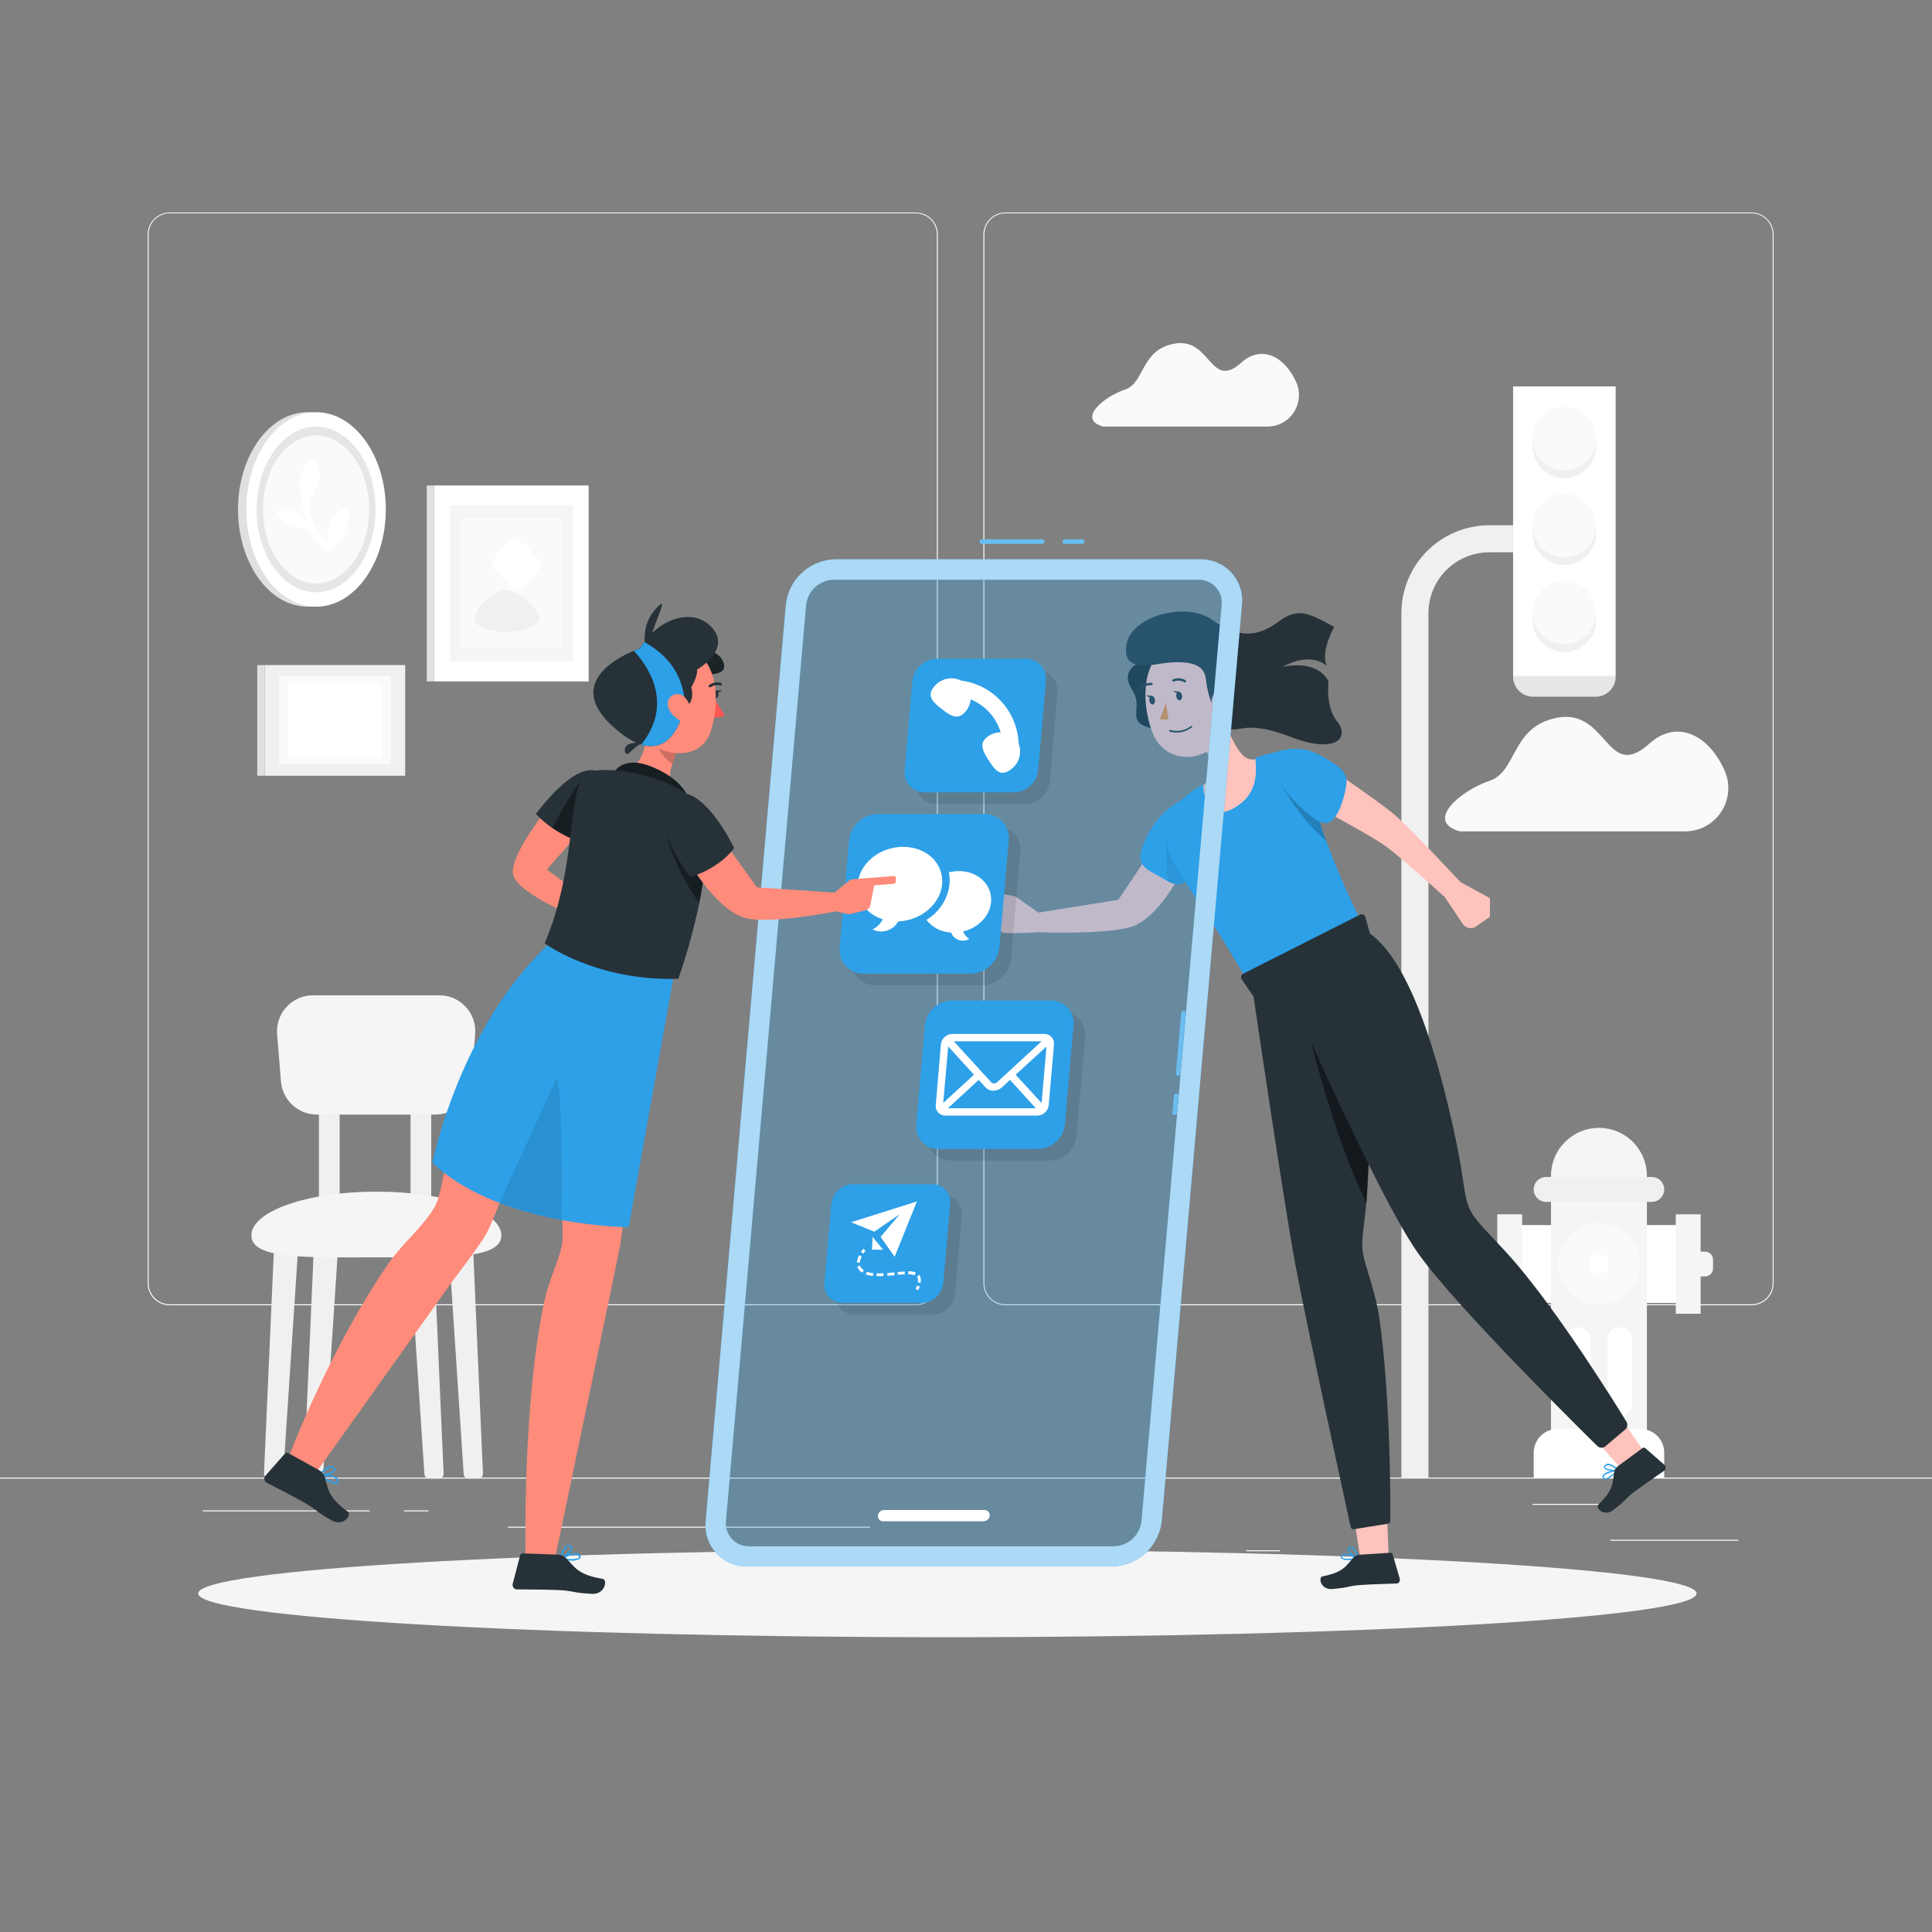<svg xmlns="http://www.w3.org/2000/svg" width="380" height="380" viewBox="0 0 380 380" fill="none"><rect x="0" y="0" width="380" height="380" fill="#808080" stroke="none"/><path d="M341.925 302.853H316.754V303.043H341.925V302.853Z" fill="white"></path><path d="M251.725 304.919H245.121V305.109H251.725V304.919Z" fill="white"></path><path d="M315.995 295.8H301.41V295.99H315.995V295.8Z" fill="white"></path><path d="M72.695 297.076H39.871V297.266H72.695V297.076Z" fill="white"></path><path d="M84.276 297.076H79.465V297.266H84.276V297.076Z" fill="white"></path><path d="M171.115 300.283H99.918V300.473H171.115V300.283Z" fill="white"></path><path d="M180.119 256.728H33.379C32.228 256.728 31.124 256.271 30.31 255.457C29.496 254.643 29.039 253.539 29.039 252.388V46.101C29.049 44.957 29.511 43.863 30.323 43.057C31.136 42.252 32.234 41.8 33.379 41.8H180.119C181.27 41.8 182.374 42.257 183.188 43.071C184.002 43.885 184.459 44.989 184.459 46.139V252.388C184.459 253.539 184.002 254.643 183.188 255.457C182.374 256.271 181.27 256.728 180.119 256.728ZM33.379 41.952C32.279 41.954 31.224 42.392 30.447 43.169C29.669 43.947 29.231 45.002 29.229 46.101V252.388C29.231 253.488 29.669 254.542 30.447 255.32C31.224 256.098 32.279 256.536 33.379 256.538H180.119C181.219 256.536 182.274 256.098 183.051 255.32C183.829 254.542 184.267 253.488 184.269 252.388V46.101C184.267 45.002 183.829 43.947 183.051 43.169C182.274 42.392 181.219 41.954 180.119 41.952H33.379Z" fill="white"></path><path d="M344.517 256.728H197.761C196.611 256.726 195.509 256.268 194.695 255.455C193.882 254.641 193.424 253.539 193.422 252.388V46.101C193.434 44.958 193.896 43.865 194.708 43.06C195.521 42.254 196.618 41.802 197.761 41.8H344.517C345.659 41.804 346.753 42.258 347.563 43.063C348.372 43.868 348.832 44.96 348.842 46.101V252.388C348.842 253.537 348.387 254.638 347.576 255.451C346.766 256.265 345.666 256.724 344.517 256.728ZM197.761 41.952C196.662 41.954 195.607 42.392 194.829 43.169C194.052 43.947 193.614 45.002 193.612 46.101V252.388C193.614 253.488 194.052 254.542 194.829 255.32C195.607 256.098 196.662 256.536 197.761 256.538H344.517C345.617 256.536 346.672 256.098 347.449 255.32C348.227 254.542 348.665 253.488 348.667 252.388V46.101C348.665 45.002 348.227 43.947 347.449 43.169C346.672 42.392 345.617 41.954 344.517 41.952H197.761Z" fill="white"></path><path d="M380 290.624H0V290.814H380V290.624Z" fill="white"></path><path d="M287.151 163.521H331.451C332.862 163.518 334.25 163.164 335.49 162.491C336.73 161.818 337.783 160.847 338.554 159.666C339.325 158.485 339.79 157.13 339.908 155.724C340.025 154.318 339.791 152.905 339.226 151.612C336.285 144.856 330.03 141.192 324.375 146.292C315.871 153.892 316.274 139.125 306.097 141.2C297.198 143.016 298.421 151.779 292.972 153.58C287.523 155.382 279.999 161.507 287.151 163.521Z" fill="#FAFAFA"></path><path d="M216.964 83.904H249.279C250.307 83.903 251.319 83.648 252.223 83.159C253.128 82.671 253.898 81.966 254.463 81.107C255.028 80.249 255.371 79.263 255.461 78.239C255.551 77.215 255.385 76.184 254.979 75.24C252.828 70.308 248.26 67.64 244.141 71.334C237.932 76.912 238.221 66.105 230.796 67.625C224.298 68.947 225.194 75.346 221.212 76.653C217.23 77.961 211.75 82.43 216.964 83.904Z" fill="#FAFAFA"></path><path d="M280.957 290.715H275.637V120.589C275.641 116.01 277.461 111.62 280.698 108.381C283.935 105.143 288.325 103.32 292.904 103.314H297.608V108.634H292.904C289.735 108.638 286.698 109.9 284.458 112.141C282.218 114.382 280.959 117.421 280.957 120.589V290.715Z" fill="#F0F0F0"></path><path d="M317.78 76H297.609V132.985H317.78V76Z" fill="white"></path><path d="M297.609 133H317.78V133.106C317.78 134.148 317.366 135.148 316.629 135.885C315.892 136.622 314.893 137.036 313.851 137.036H301.539C300.496 137.036 299.497 136.622 298.76 135.885C298.023 135.148 297.609 134.148 297.609 133.106V133Z" fill="#E6E6E6"></path><path d="M307.692 94.035C311.147 94.035 313.947 91.235 313.947 87.78C313.947 84.326 311.147 81.525 307.692 81.525C304.238 81.525 301.438 84.326 301.438 87.78C301.438 91.235 304.238 94.035 307.692 94.035Z" fill="#F0F0F0"></path><path d="M307.692 92.514C311.147 92.514 313.947 89.714 313.947 86.26C313.947 82.805 311.147 80.005 307.692 80.005C304.238 80.005 301.438 82.805 301.438 86.26C301.438 89.714 304.238 92.514 307.692 92.514Z" fill="#FAFAFA"></path><path d="M307.692 111.135C311.147 111.135 313.947 108.334 313.947 104.88C313.947 101.425 311.147 98.625 307.692 98.625C304.238 98.625 301.438 101.425 301.438 104.88C301.438 108.334 304.238 111.135 307.692 111.135Z" fill="#F0F0F0"></path><path d="M307.692 109.615C311.147 109.615 313.947 106.815 313.947 103.36C313.947 99.906 311.147 97.106 307.692 97.106C304.238 97.106 301.438 99.906 301.438 103.36C301.438 106.815 304.238 109.615 307.692 109.615Z" fill="#FAFAFA"></path><path d="M307.692 128.234C311.147 128.234 313.947 125.434 313.947 121.979C313.947 118.525 311.147 115.725 307.692 115.725C304.238 115.725 301.438 118.525 301.438 121.979C301.438 125.434 304.238 128.234 307.692 128.234Z" fill="#F0F0F0"></path><path d="M307.692 126.715C311.147 126.715 313.947 123.914 313.947 120.46C313.947 117.005 311.147 114.205 307.692 114.205C304.238 114.205 301.438 117.005 301.438 120.46C301.438 123.914 304.238 126.715 307.692 126.715Z" fill="#FAFAFA"></path><path d="M332.05 240.958H296.945V256.28H332.05V240.958Z" fill="white"></path><path d="M299.387 238.838H294.5V258.4H299.387V238.838Z" fill="#F5F5F5"></path><path d="M334.492 238.838H329.605V258.4H334.492V238.838Z" fill="#F5F5F5"></path><path d="M293.635 246.179H296.949V251.066H293.635C293.216 251.066 292.814 250.899 292.518 250.602C292.221 250.306 292.055 249.904 292.055 249.485V247.76C292.055 247.34 292.221 246.938 292.518 246.642C292.814 246.345 293.216 246.179 293.635 246.179Z" fill="#F5F5F5"></path><path d="M335.349 251.065H332.035V246.179H335.349C335.768 246.179 336.17 246.345 336.467 246.642C336.763 246.938 336.93 247.34 336.93 247.759V249.485C336.93 249.904 336.763 250.306 336.467 250.602C336.17 250.899 335.768 251.065 335.349 251.065Z" fill="#F5F5F5"></path><path d="M323.926 284.24H305.062V231.268C305.062 230.029 305.306 228.803 305.78 227.658C306.254 226.514 306.949 225.474 307.825 224.598C308.701 223.723 309.741 223.028 310.885 222.554C312.029 222.08 313.256 221.836 314.494 221.836C315.733 221.835 316.96 222.078 318.105 222.552C319.249 223.025 320.289 223.72 321.165 224.596C322.041 225.472 322.736 226.512 323.21 227.657C323.683 228.802 323.927 230.029 323.926 231.268V284.24Z" fill="#F5F5F5"></path><path d="M306.334 281.056H322.667C323.282 281.057 323.892 281.179 324.46 281.417C325.028 281.654 325.544 282.001 325.978 282.438C326.411 282.875 326.754 283.394 326.987 283.964C327.219 284.534 327.337 285.144 327.333 285.76V290.753H301.66V285.76C301.656 285.144 301.774 284.533 302.007 283.962C302.24 283.391 302.584 282.873 303.018 282.435C303.453 281.998 303.969 281.651 304.539 281.414C305.108 281.178 305.718 281.056 306.334 281.056Z" fill="white"></path><path d="M314.497 256.659C318.955 256.659 322.568 253.045 322.568 248.588C322.568 244.13 318.955 240.517 314.497 240.517C310.039 240.517 306.426 244.13 306.426 248.588C306.426 253.045 310.039 256.659 314.497 256.659Z" fill="#FAFAFA"></path><path d="M316.42 248.588C316.421 248.969 316.31 249.341 316.099 249.658C315.889 249.976 315.589 250.223 315.238 250.37C314.887 250.517 314.5 250.556 314.127 250.482C313.753 250.409 313.41 250.227 313.14 249.958C312.87 249.689 312.687 249.347 312.612 248.974C312.537 248.6 312.575 248.213 312.72 247.862C312.865 247.51 313.112 247.209 313.428 246.997C313.744 246.786 314.116 246.673 314.497 246.673C315.006 246.673 315.494 246.874 315.854 247.233C316.214 247.592 316.418 248.079 316.42 248.588Z" fill="white"></path><path d="M301.66 233.95C301.66 233.301 301.918 232.679 302.377 232.22C302.836 231.761 303.458 231.503 304.107 231.503H324.893C325.541 231.505 326.162 231.764 326.619 232.222C327.076 232.681 327.333 233.302 327.333 233.95C327.333 234.598 327.076 235.219 326.619 235.678C326.162 236.137 325.541 236.395 324.893 236.397H304.107C303.458 236.397 302.836 236.14 302.377 235.681C301.918 235.222 301.66 234.599 301.66 233.95Z" fill="#F0F0F0"></path><path d="M310.393 261.052C311.04 261.052 311.662 261.309 312.12 261.766C312.579 262.223 312.838 262.844 312.84 263.491V276.13C312.84 276.452 312.777 276.77 312.654 277.067C312.531 277.364 312.35 277.633 312.123 277.861C311.896 278.088 311.626 278.268 311.329 278.391C311.032 278.514 310.714 278.577 310.393 278.577C309.745 278.575 309.124 278.317 308.667 277.858C308.21 277.399 307.953 276.778 307.953 276.13V263.491C307.953 262.844 308.21 262.224 308.668 261.766C309.125 261.309 309.746 261.052 310.393 261.052Z" fill="white"></path><path d="M318.6 261.052C319.247 261.052 319.869 261.309 320.328 261.766C320.786 262.223 321.045 262.844 321.047 263.491V276.13C321.047 276.452 320.984 276.77 320.861 277.067C320.738 277.364 320.557 277.633 320.33 277.861C320.103 278.088 319.833 278.268 319.536 278.391C319.239 278.514 318.921 278.577 318.6 278.577C317.952 278.575 317.332 278.317 316.874 277.858C316.417 277.399 316.16 276.778 316.16 276.13V263.491C316.16 262.844 316.417 262.224 316.875 261.766C317.332 261.309 317.953 261.052 318.6 261.052Z" fill="white"></path><path d="M54.757 290.829H52.888C52.758 290.83 52.629 290.803 52.51 290.752C52.39 290.702 52.282 290.627 52.191 290.533C52.101 290.44 52.031 290.329 51.985 290.207C51.939 290.086 51.917 289.956 51.923 289.826L53.959 243.899H58.747L55.707 289.933C55.69 290.174 55.583 290.4 55.407 290.566C55.231 290.732 54.999 290.826 54.757 290.829Z" fill="#F0F0F0"></path><path d="M62.609 290.829H60.74C60.61 290.83 60.482 290.803 60.363 290.752C60.243 290.701 60.136 290.627 60.046 290.533C59.957 290.439 59.887 290.328 59.842 290.207C59.796 290.085 59.776 289.956 59.782 289.826L61.796 243.899H66.6L63.559 289.933C63.544 290.175 63.438 290.402 63.261 290.568C63.085 290.735 62.852 290.828 62.609 290.829Z" fill="#F0F0F0"></path><path d="M84.42 290.829H86.289C86.419 290.83 86.548 290.803 86.668 290.752C86.787 290.702 86.895 290.627 86.986 290.533C87.076 290.44 87.146 290.329 87.192 290.207C87.238 290.086 87.26 289.956 87.254 289.826L85.233 243.899H80.43L83.47 289.933C83.485 290.175 83.592 290.402 83.768 290.568C83.944 290.735 84.177 290.828 84.42 290.829Z" fill="#F0F0F0"></path><path d="M92.158 290.829H94.027C94.157 290.83 94.286 290.803 94.406 290.752C94.525 290.702 94.633 290.627 94.724 290.533C94.814 290.44 94.884 290.329 94.93 290.207C94.977 290.086 94.998 289.956 94.993 289.826L92.979 243.899H88.16L91.2 289.933C91.216 290.176 91.323 290.404 91.501 290.571C91.679 290.737 91.914 290.83 92.158 290.829Z" fill="#F0F0F0"></path><path d="M66.804 216.881H62.73V238.404H66.804V216.881Z" fill="#F0F0F0"></path><path d="M84.816 216.881H80.742V238.404H84.816V216.881Z" fill="#F0F0F0"></path><path d="M98.61 242.994C98.61 247.752 87.605 247.304 74.031 247.304C60.458 247.304 49.445 247.752 49.445 242.994C49.445 238.237 60.45 234.376 74.031 234.376C87.612 234.376 98.61 238.229 98.61 242.994Z" fill="#F5F5F5"></path><path d="M85.72 219.222H62.32C60.537 219.222 58.821 218.549 57.512 217.339C56.203 216.129 55.399 214.47 55.259 212.694L54.499 203.361C54.428 202.39 54.558 201.415 54.881 200.497C55.203 199.578 55.712 198.736 56.374 198.023C57.037 197.31 57.839 196.741 58.731 196.352C59.623 195.962 60.586 195.761 61.56 195.761H86.404C87.378 195.76 88.341 195.961 89.234 196.349C90.127 196.738 90.93 197.307 91.592 198.021C92.255 198.734 92.763 199.576 93.085 200.495C93.408 201.414 93.537 202.39 93.465 203.361L92.705 212.694C92.568 214.458 91.775 216.107 90.482 217.316C89.189 218.524 87.49 219.204 85.72 219.222Z" fill="#F5F5F5"></path><path d="M79.693 130.811H52.082V152.577H79.693V130.811Z" fill="#F0F0F0"></path><path d="M52.083 130.811H50.594V152.577H52.083V130.811Z" fill="#E0E0E0"></path><path d="M76.874 133.03H54.895V150.358H76.874V133.03Z" fill="#FAFAFA"></path><path d="M75.073 134.459H56.711V148.937H75.073V134.459Z" fill="white"></path><path d="M115.779 95.486H85.387V134.026H115.779V95.486Z" fill="white"></path><path d="M85.385 95.486H83.934V134.026H85.385V95.486Z" fill="#E0E0E0"></path><path d="M112.679 99.415H88.488V130.096H112.679V99.415Z" fill="#F5F5F5"></path><path d="M110.685 101.946H90.477V127.581H110.685V101.946Z" fill="#FAFAFA"></path><path d="M96.582 110.96C96.582 110.96 100.154 116.014 101.993 115.93C103.673 115.862 106.553 110.96 106.553 110.96C106.553 110.96 102.981 105.906 101.142 105.989C99.44 106.088 96.582 110.96 96.582 110.96Z" fill="white"></path><path d="M105.929 122.177C106.986 120.141 101.468 115.862 99.173 115.961C97.068 116.052 92.683 120.239 93.503 122.177C94.704 125.043 104.501 124.936 105.929 122.177Z" fill="#F0F0F0"></path><path d="M60.534 119.328C68.111 119.328 74.252 110.763 74.252 100.199C74.252 89.634 68.111 81.069 60.534 81.069C52.958 81.069 46.816 89.634 46.816 100.199C46.816 110.763 52.958 119.328 60.534 119.328Z" fill="#E0E0E0"></path><path d="M62.167 119.328C69.743 119.328 75.885 110.763 75.885 100.199C75.885 89.634 69.743 81.069 62.167 81.069C54.591 81.069 48.449 89.634 48.449 100.199C48.449 110.763 54.591 119.328 62.167 119.328Z" fill="white"></path><path d="M62.169 116.493C68.625 116.493 73.858 109.198 73.858 100.199C73.858 91.2 68.625 83.904 62.169 83.904C55.714 83.904 50.48 91.2 50.48 100.199C50.48 109.198 55.714 116.493 62.169 116.493Z" fill="#E6E6E6"></path><path d="M62.169 114.76C67.936 114.76 72.611 108.24 72.611 100.198C72.611 92.156 67.936 85.637 62.169 85.637C56.402 85.637 51.727 92.156 51.727 100.198C51.727 108.24 56.402 114.76 62.169 114.76Z" fill="#FAFAFA"></path><path d="M65.443 108.11C66.531 107.07 67.382 105.809 67.939 104.41C68.495 103.012 68.743 101.511 68.666 100.008C68.666 100.008 64.357 99.499 64.486 106.719C64.486 106.719 59.629 101.68 61.066 98.488C63.346 93.495 63.346 93.495 61.719 90.379C61.719 90.379 57.486 92.089 59.439 97.85C59.478 99.352 59.705 100.843 60.116 102.288C60.116 102.288 55.852 98.199 54.477 100.875C54.477 100.875 56.757 105.199 60.116 103.405C60.093 103.405 63.84 110.025 65.443 108.11Z" fill="white"></path><path d="M186.337 322.02C267.72 322.02 333.693 318.168 333.693 313.417C333.693 308.665 267.72 304.813 186.337 304.813C104.954 304.813 38.98 308.665 38.98 313.417C38.98 318.168 104.954 322.02 186.337 322.02Z" fill="#F5F5F5"></path><path d="M244.555 148.663C242.51 146.535 241.059 142.583 240.352 140.037L237.122 147.744C237.641 148.343 238.018 149.053 238.223 149.819C238.428 150.585 238.457 151.388 238.307 152.167C238.307 152.235 238.193 153.527 236.027 154.85C236.027 154.85 236.415 162.647 241.059 161.545C245.702 160.443 248.225 151.186 248.225 151.186L248.56 148.564C248.56 148.564 246.447 150.343 244.555 148.663Z" fill="#FFC3BD"></path><path opacity="0.1" d="M237.936 145.859L237.176 147.744C237.783 148.472 238.196 149.343 238.377 150.274C240.505 147.766 240.74 143.708 240.74 143.708L237.936 145.859Z" fill="black"></path><path d="M204.221 183.365C204.221 183.365 216.753 183.874 222.316 182.354C227.88 180.834 232.607 171.098 232.607 171.098L226.261 167.595L219.953 176.981L204.236 179.496L199.722 176.32C199.722 176.32 190.602 174.374 190.602 175.56C190.602 176.745 195.306 177.703 195.306 177.703C195.306 177.703 195.587 183.312 197.518 183.486C199.448 183.661 204.221 183.365 204.221 183.365Z" fill="#FFC3BD"></path><path d="M234.894 156.56C234.894 156.56 229.468 157.32 225.918 163.894C222.369 170.468 225.402 170.734 228.404 172.588C231.406 174.443 232.91 174.868 234.294 170.81C235.677 166.751 238.405 156.142 234.894 156.56Z" fill="#2DA0E8"></path><path opacity="0.1" d="M234.881 168.955L232.867 164.851L229.485 164.593C229.321 167.496 229.38 170.408 229.66 173.302C231.856 174.45 233.125 174.222 234.296 170.794C234.471 170.278 234.676 169.654 234.881 168.955Z" fill="black"></path><path d="M224.071 130.371C224.071 130.371 220.119 131.769 222.734 135.79C225.348 139.81 220.074 142.546 228.928 143.656C237.782 144.765 229.239 128.752 229.239 128.752L224.071 130.371Z" fill="#263238"></path><path opacity="0.3" d="M224.071 130.371C224.071 130.371 220.119 131.769 222.734 135.79C225.348 139.81 220.074 142.546 228.928 143.656C237.782 144.765 229.239 128.752 229.239 128.752L224.071 130.371Z" fill="black"></path><path d="M258.113 155.602C256.791 146.999 251.783 147.151 246.903 149.074C247.245 152.312 247.253 156.446 242.564 159.022C238.346 161.302 236.704 157.502 236.613 154.295C232.19 156.811 228.496 160.033 229.705 166.455C230.396 170.103 233.619 174.108 236.917 179.193C240.861 185.273 244.92 192.174 244.92 192.174L267.461 180.698C267.461 180.698 259.55 164.92 258.113 155.602Z" fill="#2DA0E8"></path><path opacity="0.2" d="M258.113 155.602C257.954 154.493 257.681 153.403 257.3 152.349L253.888 151.771L252.109 154.599C252.109 154.599 255.871 161.226 260.872 165.413C259.651 162.235 258.727 158.951 258.113 155.602Z" fill="black"></path><path d="M264.138 152.866C264.138 152.866 271.875 158.186 274.238 160.2C277.757 163.24 287.234 173.477 287.234 173.477L293.048 176.654V180.333L290.297 182.233C290.096 182.371 289.87 182.469 289.631 182.519C289.392 182.569 289.145 182.572 288.905 182.526C288.665 182.48 288.437 182.386 288.234 182.251C288.03 182.116 287.856 181.942 287.721 181.739L284.194 176.472C284.194 176.472 275.5 168.53 272.3 166.265C269.595 164.35 260.824 159.645 260.824 159.645L264.138 152.866Z" fill="#FFC3BD"></path><path d="M249.859 148.276C249.859 148.276 254.845 146.034 259.093 148.276C263.342 150.518 265.219 151.749 264.801 154.455C264.383 157.16 262.825 162.754 260.028 161.827C257.231 160.899 248.309 152.045 249.859 148.276Z" fill="#2DA0E8"></path><path d="M241.53 133.623C242.107 139.452 242.48 141.899 240.048 145.327C236.385 150.487 229.104 149.925 226.801 144.392C224.719 139.407 224.126 130.712 229.4 127.52C230.558 126.799 231.881 126.386 233.244 126.322C234.606 126.258 235.963 126.545 237.183 127.155C238.403 127.765 239.446 128.678 240.212 129.807C240.979 130.935 241.443 132.241 241.56 133.6L241.53 133.623Z" fill="#FFC3BD"></path><path d="M229.287 138.077C229.043 139.216 228.644 140.315 228.102 141.345C228.367 141.479 228.658 141.553 228.954 141.563C229.251 141.572 229.546 141.516 229.819 141.398L229.287 138.077Z" fill="#ED893E"></path><path d="M233.175 134.186C233.21 134.166 233.239 134.137 233.259 134.102C233.287 134.049 233.294 133.988 233.279 133.93C233.263 133.872 233.226 133.822 233.175 133.791C232.803 133.566 232.382 133.434 231.948 133.406C231.514 133.378 231.08 133.455 230.682 133.631C230.628 133.662 230.588 133.712 230.569 133.771C230.551 133.83 230.556 133.894 230.584 133.95C230.611 134.003 230.658 134.043 230.715 134.062C230.772 134.08 230.834 134.076 230.888 134.049C231.22 133.909 231.58 133.85 231.939 133.877C232.299 133.903 232.647 134.014 232.955 134.201C232.99 134.218 233.028 134.226 233.067 134.223C233.106 134.22 233.143 134.208 233.175 134.186Z" fill="#263238"></path><path d="M224.473 135.66L224.572 135.584C224.797 135.308 225.085 135.088 225.411 134.943C225.737 134.798 226.092 134.731 226.449 134.748C226.51 134.757 226.573 134.741 226.623 134.704C226.672 134.667 226.706 134.612 226.715 134.551C226.717 134.489 226.697 134.428 226.658 134.381C226.619 134.333 226.563 134.302 226.502 134.292C226.07 134.268 225.638 134.347 225.242 134.521C224.846 134.695 224.496 134.961 224.222 135.295C224.18 135.339 224.156 135.398 224.156 135.459C224.156 135.52 224.18 135.578 224.222 135.622C224.256 135.652 224.297 135.671 224.341 135.679C224.385 135.687 224.431 135.683 224.473 135.668V135.66Z" fill="#263238"></path><path d="M232.476 136.8C232.552 137.264 232.362 137.682 232.05 137.735C231.739 137.788 231.435 137.454 231.366 136.975C231.298 136.496 231.473 136.093 231.777 136.04C232.081 135.987 232.392 136.298 232.476 136.8Z" fill="#263238"></path><path d="M227.164 137.628C227.24 138.092 227.05 138.51 226.746 138.563C226.442 138.617 226.138 138.275 226.054 137.803C225.971 137.332 226.168 136.914 226.472 136.868C226.776 136.823 227.096 137.15 227.164 137.628Z" fill="#263238"></path><path d="M226.612 136.868L225.434 136.731C225.434 136.731 226.156 137.514 226.612 136.868Z" fill="#263238"></path><path d="M231.924 136.04L230.746 135.903C230.746 135.903 231.468 136.656 231.924 136.04Z" fill="#263238"></path><path d="M233.609 143.556C233.897 143.416 234.172 143.248 234.429 143.055C234.447 143.042 234.463 143.026 234.475 143.007C234.486 142.988 234.494 142.967 234.498 142.945C234.501 142.923 234.5 142.901 234.495 142.879C234.49 142.857 234.48 142.837 234.467 142.819C234.435 142.79 234.393 142.773 234.35 142.773C234.306 142.773 234.264 142.79 234.232 142.819C233.664 143.254 233.003 143.549 232.301 143.681C231.598 143.813 230.875 143.778 230.189 143.579C230.168 143.57 230.146 143.566 230.124 143.566C230.102 143.566 230.08 143.57 230.059 143.578C230.039 143.587 230.02 143.599 230.004 143.615C229.989 143.631 229.976 143.65 229.968 143.67C229.958 143.691 229.953 143.714 229.953 143.737C229.953 143.76 229.958 143.782 229.967 143.803C229.976 143.824 229.99 143.843 230.007 143.858C230.025 143.873 230.045 143.884 230.067 143.891C231.246 144.244 232.516 144.124 233.609 143.556Z" fill="#263238"></path><path d="M228.959 130.431C226.679 130.705 220.599 132.438 221.564 126.768C222.529 121.098 233.39 118.264 238.436 121.927C243.482 125.59 247.358 125.316 251.356 122.345C255.354 119.373 257.299 120.544 262.422 123.31C262.422 123.31 259.655 128.083 260.97 130.986C260.97 130.986 257.93 127.946 252.253 131.191C252.253 131.191 258.819 129.451 261.312 133.988C261.312 133.988 260.62 138.996 263.037 141.976C265.454 144.955 262.969 148.481 253.704 144.886C244.44 141.292 243.452 144.59 241.316 143.002C239.181 141.413 237.577 137.112 237.243 133.988C237.03 131.738 236.019 129.595 228.959 130.431Z" fill="#263238"></path><path d="M242.327 137.628C242.255 138.185 242.073 138.722 241.792 139.208C241.512 139.695 241.139 140.121 240.693 140.463C239.5 141.36 238.352 140.463 238.231 139.012C238.117 137.742 238.603 135.736 240.024 135.386C240.337 135.322 240.662 135.336 240.968 135.428C241.274 135.52 241.553 135.686 241.779 135.912C242.005 136.138 242.171 136.417 242.263 136.723C242.355 137.029 242.369 137.353 242.304 137.666L242.327 137.628Z" fill="#FFC3BD"></path><path d="M272.842 298.68C273.04 303.536 273.184 307.389 273.184 307.389L267.788 308.005C267.788 308.005 267.271 304.722 266.496 299.683L272.842 298.68Z" fill="#FFC3BD"></path><path d="M265.415 306.834C264.858 306.936 264.284 306.828 263.803 306.53C263.746 306.449 263.715 306.352 263.715 306.253C263.715 306.154 263.746 306.057 263.803 305.976C263.841 305.898 263.894 305.829 263.959 305.772C264.025 305.716 264.101 305.674 264.183 305.649C265.073 305.345 267.018 306.295 267.102 306.34C267.126 306.352 267.146 306.371 267.159 306.394C267.173 306.417 267.179 306.443 267.178 306.47C267.175 306.496 267.164 306.52 267.146 306.539C267.128 306.558 267.105 306.571 267.079 306.576C266.533 306.713 265.976 306.799 265.415 306.834ZM264.495 305.846C264.412 305.846 264.329 305.862 264.252 305.892C264.199 305.902 264.15 305.925 264.108 305.958C264.065 305.991 264.031 306.033 264.009 306.082C263.925 306.249 263.963 306.325 264.009 306.363C264.282 306.698 265.643 306.622 266.638 306.432C265.962 306.103 265.23 305.905 264.48 305.846H264.495Z" fill="#2DA0E8"></path><path d="M267.033 306.576H266.98C266.318 306.333 264.95 305.246 265.026 304.631C265.026 304.486 265.125 304.304 265.475 304.243C265.607 304.216 265.743 304.217 265.874 304.247C266.005 304.278 266.128 304.336 266.235 304.418C266.765 304.974 267.103 305.685 267.2 306.447C267.205 306.466 267.205 306.485 267.2 306.504C267.195 306.523 267.185 306.54 267.171 306.553C267.157 306.566 267.139 306.575 267.12 306.579C267.101 306.584 267.082 306.582 267.063 306.576H267.033ZM265.574 304.479H265.505C265.277 304.479 265.262 304.608 265.262 304.638C265.262 305.003 266.159 305.869 266.85 306.219C266.748 305.613 266.462 305.053 266.03 304.615C265.899 304.517 265.737 304.469 265.574 304.479Z" fill="#2DA0E8"></path><path d="M267.561 305.786L273.443 305.413C273.551 305.406 273.659 305.436 273.747 305.498C273.836 305.56 273.9 305.651 273.93 305.755L275.305 310.475C275.339 310.574 275.352 310.679 275.343 310.783C275.334 310.888 275.303 310.989 275.253 311.081C275.203 311.173 275.135 311.254 275.052 311.318C274.97 311.383 274.875 311.429 274.773 311.455C274.718 311.463 274.662 311.463 274.606 311.455C272.486 311.554 270.586 311.562 267.948 311.729C264.832 311.934 265.668 312.253 261.982 312.542C259.778 312.709 259.216 310.262 260.143 310.042C264.392 309.228 264.756 307.906 266.307 306.242C266.659 305.948 267.102 305.787 267.561 305.786Z" fill="#263238"></path><path d="M269.573 184.056L268.547 180.37C268.515 180.267 268.461 180.171 268.389 180.09C268.316 180.009 268.227 179.944 268.128 179.9C268.029 179.856 267.921 179.834 267.812 179.835C267.704 179.836 267.596 179.861 267.498 179.907L244.5 191.52C244.408 191.57 244.326 191.639 244.262 191.722C244.197 191.805 244.15 191.901 244.125 192.003C244.099 192.105 244.095 192.212 244.112 192.315C244.13 192.419 244.169 192.518 244.227 192.606L246.552 195.988C246.552 195.988 252.26 234.84 254.601 247.76C257.018 260.93 265.666 300.344 265.666 300.344C265.694 300.484 265.776 300.608 265.894 300.689C266.011 300.77 266.156 300.802 266.297 300.777L272.993 299.698C273.12 299.677 273.236 299.612 273.32 299.515C273.405 299.418 273.453 299.295 273.456 299.166C273.532 295.807 273.456 274.572 271.344 259.547C270.584 254.182 268.775 249.88 268.159 246.924C267.483 243.663 268.532 241.474 268.919 233.624C269.755 218.88 270.682 195.548 269.573 184.056Z" fill="#263238"></path><path opacity="0.5" d="M268.974 233.654C269.24 228.706 269.513 222.809 269.734 216.714L263.061 205.466L260.089 198.823L257.277 202.623C257.277 202.623 262.248 223.531 268.776 236.664C268.845 235.782 268.921 234.779 268.974 233.654Z" fill="black"></path><path d="M319.581 280.091C322.378 284.066 324.194 286.68 324.194 286.68L319.961 290.115L314.367 283.822L319.581 280.091Z" fill="#FFC3BD"></path><path d="M317.041 290.381C316.628 290.768 316.086 290.987 315.521 290.997C315.425 290.965 315.342 290.903 315.284 290.822C315.225 290.74 315.194 290.641 315.194 290.541C315.179 290.368 315.23 290.197 315.339 290.062C315.924 289.302 318.075 289.074 318.173 289.059C318.2 289.055 318.228 289.061 318.251 289.074C318.274 289.088 318.293 289.109 318.303 289.135C318.317 289.156 318.325 289.181 318.325 289.207C318.325 289.233 318.317 289.258 318.303 289.279C317.913 289.681 317.491 290.05 317.041 290.381ZM315.726 290.047C315.658 290.094 315.597 290.15 315.544 290.214C315.509 290.254 315.483 290.302 315.467 290.353C315.451 290.404 315.447 290.457 315.453 290.51C315.453 290.693 315.544 290.738 315.597 290.753C316.007 290.883 317.117 290.085 317.877 289.385C317.124 289.466 316.394 289.69 315.726 290.047Z" fill="#2DA0E8"></path><path d="M318.267 289.287H318.221C317.53 289.439 315.789 289.287 315.523 288.709C315.447 288.58 315.425 288.375 315.691 288.139C315.784 288.052 315.894 287.986 316.015 287.943C316.135 287.899 316.262 287.881 316.39 287.888C317.139 288.072 317.812 288.486 318.313 289.074C318.324 289.094 318.33 289.116 318.33 289.138C318.33 289.161 318.324 289.183 318.313 289.203C318.307 289.235 318.291 289.264 318.267 289.287ZM315.903 288.314L315.843 288.352C315.668 288.504 315.706 288.587 315.721 288.618C315.911 288.929 317.142 289.165 317.917 289.081C317.497 288.63 316.952 288.315 316.352 288.177C316.191 288.168 316.032 288.217 315.903 288.314Z" fill="#2DA0E8"></path><path d="M318.274 288.344L323.024 284.84C323.108 284.772 323.212 284.735 323.32 284.735C323.428 284.735 323.533 284.772 323.617 284.84L327.318 288.07C327.4 288.135 327.468 288.216 327.517 288.308C327.567 288.4 327.597 288.501 327.605 288.605C327.614 288.709 327.601 288.814 327.567 288.913C327.533 289.012 327.479 289.103 327.409 289.18C327.372 289.222 327.332 289.26 327.287 289.294C325.555 290.525 323.959 291.574 321.831 293.132C319.323 294.986 320.181 294.819 317.271 297.038C315.507 298.376 313.691 296.59 314.367 295.936C317.506 292.949 317.096 291.642 317.514 289.423C317.631 288.985 317.901 288.602 318.274 288.344Z" fill="#263238"></path><path d="M252.73 193.435C252.73 193.435 270.34 234.027 278.662 246.126C286.056 256.872 314.131 284.369 314.131 284.369C314.338 284.593 314.624 284.727 314.928 284.746C315.232 284.764 315.532 284.665 315.765 284.468L319.664 281.154C319.877 280.97 320.019 280.717 320.063 280.439C320.108 280.161 320.052 279.876 319.907 279.634C317.513 275.736 307.435 259.525 298.589 248.976C295.062 244.773 291.673 241.688 290.001 239.37C287.804 236.33 288.321 233.852 286.581 225.348C283.343 209.532 277.035 186.276 267.459 182.56L252.73 193.435Z" fill="#263238"></path><path opacity="0.3" d="M218.735 308.127H146.999C145.848 308.147 144.706 307.923 143.649 307.468C142.592 307.013 141.644 306.338 140.868 305.488C140.092 304.638 139.506 303.633 139.149 302.539C138.793 301.445 138.673 300.287 138.798 299.143L154.561 119.023C154.808 116.589 155.939 114.329 157.74 112.672C159.541 111.015 161.887 110.076 164.334 110.033H236.071C237.222 110.012 238.365 110.236 239.422 110.692C240.48 111.147 241.428 111.823 242.204 112.673C242.98 113.524 243.566 114.531 243.922 115.626C244.279 116.72 244.398 117.879 244.271 119.023L228.509 299.143C228.26 301.577 227.128 303.835 225.327 305.49C223.526 307.146 221.181 308.083 218.735 308.127Z" fill="#2DA0E8"></path><path d="M236.071 110.002H164.334C161.887 110.046 159.541 110.985 157.74 112.642C155.939 114.298 154.808 116.558 154.561 118.993L138.798 299.113C138.673 300.257 138.793 301.415 139.149 302.509C139.506 303.603 140.092 304.608 140.868 305.458C141.644 306.308 142.592 306.983 143.649 307.438C144.706 307.893 145.848 308.117 146.999 308.096H218.735C221.181 308.053 223.526 307.115 225.327 305.46C227.128 303.805 228.26 301.547 228.509 299.113L244.271 118.993C244.398 117.849 244.279 116.69 243.922 115.595C243.566 114.5 242.98 113.494 242.204 112.643C241.428 111.792 240.48 111.117 239.422 110.661C238.365 110.206 237.222 109.981 236.071 110.002ZM224.519 299.144C224.38 300.496 223.75 301.751 222.749 302.671C221.748 303.591 220.444 304.112 219.085 304.137H147.348C146.709 304.148 146.074 304.023 145.487 303.77C144.899 303.517 144.372 303.142 143.941 302.67C143.509 302.197 143.184 301.639 142.985 301.031C142.786 300.423 142.719 299.779 142.788 299.144L158.551 119.024C158.688 117.67 159.317 116.413 160.318 115.491C161.32 114.57 162.624 114.047 163.985 114.023H235.721C236.361 114.011 236.997 114.136 237.585 114.39C238.173 114.643 238.7 115.019 239.132 115.492C239.563 115.965 239.889 116.525 240.087 117.134C240.285 117.743 240.351 118.387 240.281 119.024L224.519 299.144Z" fill="#2DA0E8"></path><path opacity="0.6" d="M236.071 110.002H164.334C161.887 110.046 159.541 110.985 157.74 112.642C155.939 114.298 154.808 116.558 154.561 118.993L138.798 299.113C138.673 300.257 138.793 301.415 139.149 302.509C139.506 303.603 140.092 304.608 140.868 305.458C141.644 306.308 142.592 306.983 143.649 307.438C144.706 307.893 145.848 308.117 146.999 308.096H218.735C221.181 308.053 223.526 307.115 225.327 305.46C227.128 303.805 228.26 301.547 228.509 299.113L244.271 118.993C244.398 117.849 244.279 116.69 243.922 115.595C243.566 114.5 242.98 113.494 242.204 112.643C241.428 111.792 240.48 111.117 239.422 110.661C238.365 110.206 237.222 109.981 236.071 110.002ZM224.519 299.144C224.38 300.496 223.75 301.751 222.749 302.671C221.748 303.591 220.444 304.112 219.085 304.137H147.348C146.709 304.148 146.074 304.023 145.487 303.77C144.899 303.517 144.372 303.142 143.941 302.67C143.509 302.197 143.184 301.639 142.985 301.031C142.786 300.423 142.719 299.779 142.788 299.144L158.551 119.024C158.688 117.67 159.317 116.413 160.318 115.491C161.32 114.57 162.624 114.047 163.985 114.023H235.721C236.361 114.011 236.997 114.136 237.585 114.39C238.173 114.643 238.7 115.019 239.132 115.492C239.563 115.965 239.889 116.525 240.087 117.134C240.285 117.743 240.351 118.387 240.281 119.024L224.519 299.144Z" fill="white"></path><path d="M193.638 297H173.878C173.577 297.006 173.289 297.122 173.067 297.327C172.846 297.531 172.707 297.81 172.678 298.11C172.662 298.25 172.677 298.393 172.722 298.527C172.766 298.662 172.838 298.785 172.934 298.889C173.029 298.994 173.146 299.076 173.276 299.132C173.406 299.188 173.547 299.215 173.688 299.212H193.448C193.75 299.208 194.039 299.094 194.262 298.89C194.485 298.687 194.625 298.41 194.657 298.11C194.672 297.968 194.657 297.825 194.612 297.689C194.568 297.554 194.495 297.43 194.398 297.325C194.302 297.22 194.184 297.137 194.053 297.081C193.922 297.025 193.781 296.997 193.638 297Z" fill="white"></path><path opacity="0.1" d="M193.153 193.8H172.238C171.566 193.813 170.9 193.682 170.282 193.417C169.665 193.151 169.111 192.757 168.658 192.261C168.205 191.765 167.863 191.178 167.655 190.539C167.446 189.9 167.377 189.224 167.45 188.556L169.282 167.633C169.427 166.214 170.086 164.896 171.137 163.93C172.187 162.963 173.555 162.415 174.982 162.389H195.905C196.576 162.378 197.242 162.509 197.859 162.775C198.476 163.041 199.029 163.435 199.482 163.931C199.935 164.427 200.277 165.014 200.486 165.652C200.694 166.29 200.765 166.966 200.693 167.633L198.861 188.556C198.716 189.977 198.055 191.296 197.003 192.262C195.952 193.229 194.582 193.776 193.153 193.8Z" fill="black"></path><path d="M190.872 191.52H169.957C169.285 191.533 168.618 191.402 168.001 191.137C167.384 190.871 166.83 190.477 166.377 189.981C165.924 189.485 165.582 188.898 165.373 188.259C165.165 187.62 165.095 186.944 165.169 186.276L167.001 165.353C167.145 163.933 167.805 162.616 168.856 161.649C169.906 160.683 171.274 160.135 172.701 160.109H193.623C194.295 160.098 194.961 160.229 195.578 160.495C196.195 160.761 196.748 161.155 197.201 161.651C197.654 162.147 197.996 162.733 198.205 163.372C198.413 164.01 198.484 164.685 198.411 165.353L196.58 186.276C196.435 187.697 195.774 189.016 194.722 189.982C193.67 190.948 192.3 191.496 190.872 191.52Z" fill="#2DA0E8"></path><path d="M185.303 173.903C185.66 169.845 182.263 166.562 177.627 166.562C172.991 166.562 169.023 169.845 168.674 173.903C168.393 177.103 170.483 179.824 173.637 180.819C173.199 181.67 172.502 182.36 171.645 182.788C171.797 182.881 171.957 182.96 172.124 183.023C172.975 183.299 173.896 183.27 174.728 182.941C175.56 182.613 176.251 182.005 176.684 181.222C181.123 181.07 184.961 177.84 185.303 173.903Z" fill="white"></path><path d="M194.933 177.414C195.23 174.07 192.395 171.334 188.603 171.334C187.936 171.335 187.272 171.42 186.627 171.585C186.785 172.334 186.833 173.102 186.771 173.865C186.607 175.314 186.11 176.705 185.319 177.93C184.528 179.154 183.464 180.18 182.211 180.925C182.788 181.669 183.521 182.277 184.359 182.707C185.197 183.136 186.119 183.376 187.06 183.41C187.175 183.716 187.35 183.996 187.574 184.233C187.798 184.471 188.067 184.662 188.365 184.796C188.663 184.929 188.984 185.002 189.311 185.011C189.637 185.02 189.962 184.964 190.267 184.847C190.402 184.796 190.534 184.738 190.662 184.672C190.089 184.345 189.654 183.821 189.439 183.198C192.38 182.514 194.69 180.188 194.933 177.414Z" fill="white"></path><path opacity="0.1" d="M183.564 258.552H168.007C167.507 258.561 167.011 258.464 166.552 258.267C166.093 258.069 165.681 257.777 165.344 257.408C165.006 257.039 164.752 256.602 164.596 256.127C164.441 255.652 164.388 255.15 164.443 254.653L165.803 239.096C165.911 238.037 166.402 237.055 167.185 236.336C167.968 235.616 168.988 235.208 170.051 235.189H185.609C186.109 235.18 186.606 235.277 187.065 235.475C187.525 235.672 187.938 235.966 188.275 236.335C188.612 236.705 188.867 237.143 189.022 237.619C189.177 238.095 189.228 238.598 189.173 239.096L187.813 254.653C187.705 255.71 187.213 256.691 186.43 257.41C185.646 258.128 184.627 258.535 183.564 258.552Z" fill="black"></path><path opacity="0.1" d="M206.395 228.274H186.961C186.337 228.285 185.717 228.163 185.143 227.916C184.569 227.669 184.055 227.302 183.634 226.84C183.213 226.379 182.896 225.832 182.703 225.238C182.51 224.644 182.446 224.015 182.515 223.395L184.21 203.946C184.346 202.623 184.962 201.395 185.943 200.496C186.923 199.596 188.2 199.088 189.53 199.067H208.986C209.61 199.057 210.23 199.18 210.803 199.427C211.376 199.675 211.89 200.042 212.311 200.503C212.731 200.965 213.049 201.51 213.242 202.104C213.435 202.698 213.5 203.326 213.432 203.946L211.737 223.395C211.601 224.722 210.981 225.953 209.996 226.853C209.011 227.753 207.729 228.258 206.395 228.274Z" fill="black"></path><path d="M204.113 225.994H184.68C184.055 226.005 183.436 225.883 182.862 225.636C182.288 225.389 181.774 225.022 181.353 224.56C180.932 224.098 180.615 223.552 180.422 222.958C180.229 222.364 180.165 221.735 180.234 221.114L181.929 201.666C182.065 200.342 182.681 199.115 183.662 198.215C184.642 197.316 185.919 196.808 187.249 196.787H206.705C207.329 196.777 207.948 196.899 208.522 197.147C209.095 197.395 209.609 197.761 210.029 198.223C210.45 198.684 210.767 199.23 210.961 199.824C211.154 200.417 211.219 201.045 211.151 201.666L209.456 221.114C209.32 222.442 208.7 223.673 207.715 224.572C206.73 225.472 205.448 225.978 204.113 225.994Z" fill="#2DA0E8"></path><path d="M181.283 256.272H165.726C165.226 256.282 164.73 256.184 164.271 255.987C163.812 255.79 163.4 255.497 163.062 255.128C162.725 254.759 162.47 254.323 162.315 253.848C162.16 253.373 162.107 252.87 162.161 252.373L163.522 236.816C163.629 235.758 164.121 234.776 164.904 234.056C165.687 233.336 166.707 232.929 167.77 232.91H183.327C183.828 232.9 184.324 232.998 184.784 233.195C185.244 233.393 185.656 233.686 185.994 234.056C186.331 234.426 186.586 234.863 186.741 235.339C186.895 235.815 186.947 236.319 186.892 236.816L185.531 252.373C185.423 253.431 184.931 254.412 184.148 255.13C183.365 255.849 182.346 256.255 181.283 256.272Z" fill="#2DA0E8"></path><path d="M205.39 203.368H187.34C186.77 203.366 186.219 203.578 185.797 203.962C185.374 204.346 185.112 204.874 185.06 205.443L184.05 217.36C184.022 217.623 184.05 217.89 184.133 218.141C184.215 218.393 184.351 218.625 184.53 218.82C184.709 219.016 184.927 219.171 185.171 219.275C185.414 219.38 185.677 219.432 185.942 219.427H203.984C204.554 219.429 205.104 219.219 205.526 218.836C205.948 218.453 206.211 217.927 206.264 217.36L207.306 205.458C207.337 205.191 207.311 204.92 207.229 204.664C207.146 204.407 207.009 204.172 206.827 203.974C206.646 203.775 206.423 203.618 206.175 203.514C205.927 203.409 205.659 203.36 205.39 203.368ZM191.566 211.379L185.524 216.934L186.497 205.823L191.566 211.379ZM187.599 204.805H204.874L196.141 212.838C196.062 212.917 195.968 212.981 195.864 213.024C195.761 213.067 195.649 213.089 195.537 213.089C195.425 213.089 195.313 213.067 195.21 213.024C195.106 212.981 195.012 212.917 194.933 212.838L187.599 204.805ZM192.493 212.405L193.823 213.864C194.023 214.078 194.265 214.249 194.535 214.364C194.805 214.479 195.096 214.537 195.389 214.533C196.013 214.528 196.612 214.29 197.068 213.864L198.657 212.405L203.749 217.983H186.428L192.493 212.405ZM199.759 211.386L205.839 205.831L204.866 216.942L199.759 211.386Z" fill="white"></path><path d="M167.391 240.403L171.951 242.257L176.967 238.822L173.197 243.283L175.963 247.19L180.349 236.307L167.391 240.403Z" fill="white"></path><path d="M171.637 243.291L173.689 245.799H171.5L171.637 243.291Z" fill="white"></path><path d="M169.823 246.566L169.344 246.262C169.483 246.036 169.638 245.821 169.807 245.616L170.241 245.989C170.088 246.171 169.949 246.364 169.823 246.566Z" fill="white"></path><path d="M169.592 250.313C169.119 250.052 168.767 249.615 168.611 249.097L169.159 248.945C169.287 249.326 169.56 249.64 169.919 249.819L169.592 250.313ZM169.113 248.353L168.543 248.307C168.599 247.811 168.746 247.329 168.976 246.886L169.493 247.144C169.292 247.52 169.164 247.93 169.113 248.353Z" fill="white"></path><path d="M181.085 252.32L180.523 252.221C180.549 252.083 180.562 251.943 180.561 251.803C180.578 251.56 180.505 251.319 180.355 251.126L180.796 250.762C181.026 251.059 181.144 251.427 181.131 251.803C181.129 251.976 181.114 252.149 181.085 252.32ZM173.006 251.005H172.413V250.435C172.867 250.457 173.321 250.457 173.774 250.435V251.005H173.006ZM174.526 250.944V250.374C174.99 250.374 175.453 250.298 175.902 250.252L175.955 250.822L174.526 250.944ZM171.707 250.944H171.471C171.071 250.891 170.677 250.802 170.293 250.678L170.475 250.138C170.824 250.254 171.183 250.336 171.547 250.382H171.767L171.707 250.944ZM179.915 250.83C179.507 250.699 179.081 250.637 178.653 250.648V250.04C179.151 250.027 179.647 250.101 180.12 250.26L179.915 250.83ZM176.609 250.762L176.555 250.192C177.042 250.146 177.513 250.108 177.946 250.085V250.655C177.543 250.655 177.08 250.693 176.601 250.739L176.609 250.762Z" fill="white"></path><path d="M180.614 253.764L180.09 253.536C180.196 253.292 180.287 253.057 180.356 252.852L180.895 253.026C180.819 253.254 180.728 253.498 180.614 253.764Z" fill="white"></path><path opacity="0.1" d="M201.704 158.133H184.224C183.662 158.143 183.104 158.033 182.588 157.811C182.071 157.588 181.608 157.258 181.229 156.842C180.85 156.427 180.564 155.935 180.39 155.4C180.216 154.865 180.158 154.3 180.219 153.741L181.739 136.261C181.86 135.071 182.412 133.968 183.292 133.158C184.171 132.349 185.317 131.89 186.512 131.868H203.992C204.554 131.858 205.112 131.968 205.629 132.191C206.145 132.413 206.608 132.743 206.987 133.159C207.366 133.575 207.652 134.066 207.826 134.601C208.001 135.136 208.059 135.702 207.997 136.261L206.477 153.741C206.357 154.93 205.804 156.034 204.925 156.843C204.045 157.653 202.899 158.112 201.704 158.133Z" fill="black"></path><path d="M199.423 155.853H181.943C181.381 155.863 180.823 155.753 180.306 155.53C179.79 155.308 179.327 154.978 178.948 154.562C178.569 154.146 178.283 153.655 178.109 153.12C177.934 152.585 177.876 152.019 177.938 151.46L179.458 133.98C179.579 132.791 180.131 131.687 181.01 130.878C181.89 130.068 183.036 129.609 184.231 129.588H201.711C202.273 129.578 202.831 129.688 203.348 129.91C203.864 130.133 204.327 130.463 204.706 130.879C205.085 131.294 205.371 131.786 205.545 132.321C205.719 132.856 205.778 133.421 205.716 133.98L204.196 151.46C204.075 152.65 203.523 153.753 202.643 154.563C201.764 155.372 200.618 155.831 199.423 155.853Z" fill="#2DA0E8"></path><path d="M200.36 146.277C200.245 143.201 199.043 140.266 196.969 137.992C194.894 135.718 192.08 134.254 189.028 133.859C188.135 133.419 187.118 133.302 186.149 133.526C185.179 133.751 184.317 134.303 183.708 135.09C182.188 136.937 183.541 138.13 185.228 139.452C186.915 140.775 188.428 141.785 189.925 139.939C190.486 139.263 190.833 138.434 190.92 137.56C192.324 138.133 193.582 139.011 194.603 140.131C195.625 141.251 196.384 142.585 196.826 144.035C195.952 144.039 195.1 144.304 194.378 144.795C192.41 146.133 193.276 147.691 194.454 149.537C195.632 151.384 196.681 152.813 198.642 151.468C199.479 150.93 200.106 150.121 200.419 149.176C200.732 148.232 200.711 147.208 200.36 146.277Z" fill="white"></path><path d="M193.04 106.977H204.972C205.565 106.977 205.641 106.065 205.056 106.065H193.139C192.554 106.065 192.47 106.977 193.056 106.977H193.04Z" fill="#2DA0E8"></path><path d="M209.34 106.977H212.798C213.391 106.977 213.467 106.065 212.882 106.065H209.454C208.869 106.065 208.786 106.977 209.378 106.977H209.34Z" fill="#2DA0E8"></path><g opacity="0.3"><path d="M193.04 106.977H204.972C205.565 106.977 205.641 106.065 205.056 106.065H193.139C192.554 106.065 192.47 106.977 193.056 106.977H193.04Z" fill="white"></path></g><g opacity="0.3"><path d="M209.34 106.977H212.798C213.391 106.977 213.467 106.065 212.882 106.065H209.454C208.869 106.065 208.786 106.977 209.378 106.977H209.34Z" fill="white"></path></g><path d="M232.332 199.173L231.283 211.09C231.273 211.211 231.311 211.331 231.39 211.424C231.468 211.516 231.58 211.574 231.701 211.584C231.822 211.594 231.942 211.556 232.034 211.477C232.127 211.399 232.185 211.287 232.195 211.166C232.539 207.199 232.886 203.227 233.236 199.249C233.234 199.136 233.191 199.027 233.113 198.945C233.036 198.862 232.931 198.811 232.818 198.801C232.705 198.792 232.593 198.825 232.503 198.893C232.413 198.962 232.352 199.062 232.332 199.173Z" fill="#2DA0E8"></path><path d="M230.902 215.452L230.605 218.88C230.607 218.993 230.651 219.101 230.728 219.184C230.805 219.267 230.91 219.318 231.023 219.328C231.136 219.337 231.248 219.304 231.338 219.236C231.428 219.167 231.489 219.067 231.51 218.956L231.806 215.536C231.806 215.422 231.764 215.312 231.687 215.228C231.611 215.144 231.506 215.092 231.392 215.081C231.279 215.071 231.166 215.103 231.075 215.172C230.984 215.24 230.923 215.34 230.902 215.452Z" fill="#2DA0E8"></path><g opacity="0.3"><path d="M232.332 199.173L231.283 211.09C231.273 211.211 231.311 211.331 231.39 211.424C231.468 211.516 231.58 211.574 231.701 211.584C231.822 211.594 231.942 211.556 232.034 211.477C232.127 211.399 232.185 211.287 232.195 211.166C232.539 207.199 232.886 203.227 233.236 199.249C233.234 199.136 233.191 199.027 233.113 198.945C233.036 198.862 232.931 198.811 232.818 198.801C232.705 198.792 232.593 198.825 232.503 198.893C232.413 198.962 232.352 199.062 232.332 199.173Z" fill="white"></path></g><g opacity="0.3"><path d="M230.902 215.452L230.605 218.88C230.607 218.993 230.651 219.101 230.728 219.184C230.805 219.267 230.91 219.318 231.023 219.328C231.136 219.337 231.248 219.304 231.338 219.236C231.428 219.167 231.489 219.067 231.51 218.956L231.806 215.536C231.806 215.422 231.764 215.312 231.687 215.228C231.611 215.144 231.506 215.092 231.392 215.081C231.279 215.071 231.166 215.103 231.075 215.172C230.984 215.24 230.923 215.34 230.902 215.452Z" fill="white"></path></g><path d="M126.807 146.14C126.807 146.14 122.399 145.54 122.931 147.835C123.319 149.507 124.801 146.216 126.807 146.14Z" fill="#263238"></path><path d="M122.977 151.353C122.977 151.353 126.609 151.315 127.172 144.696C127.172 144.696 130.637 143.487 132.606 145.646C134.574 147.804 130.052 151.984 132.545 154.158C132.545 154.158 130.052 155.518 122.977 151.353Z" fill="#FF8B7B"></path><path d="M136.42 127.968C136.42 127.968 141.102 126.965 142.318 130.408C143.534 133.85 135.387 132.338 135.387 132.338L136.42 127.968Z" fill="#263238"></path><path opacity="0.3" d="M136.42 127.968C136.42 127.968 141.102 126.965 142.318 130.408C143.534 133.85 135.387 132.338 135.387 132.338L136.42 127.968Z" fill="black"></path><path d="M140.252 136.549C140.328 136.108 140.616 135.789 140.905 135.842C141.194 135.895 141.369 136.283 141.293 136.723C141.217 137.164 140.92 137.483 140.639 137.438C140.358 137.392 140.176 136.989 140.252 136.549Z" fill="#263238"></path><path d="M140.48 137.377L142.525 140.691C142.137 140.93 141.698 141.075 141.244 141.113C140.789 141.151 140.333 141.082 139.91 140.911L140.48 137.377Z" fill="#FF5652"></path><path d="M124.999 134.421C124.74 140.052 124.512 142.439 127.028 145.608C131.033 148.997 137.797 149.469 139.728 144.019C141.468 139.125 141.597 130.757 136.353 127.915C135.201 127.29 133.907 126.97 132.596 126.985C131.285 127 130 127.35 128.862 128.002C127.724 128.654 126.772 129.586 126.096 130.709C125.42 131.833 125.042 133.11 124.999 134.421Z" fill="#FF8B7B"></path><path d="M139.545 135.157C139.582 135.178 139.624 135.189 139.667 135.189C139.709 135.189 139.751 135.178 139.788 135.157C140.049 134.96 140.353 134.827 140.675 134.769C140.998 134.71 141.329 134.729 141.643 134.823C141.706 134.848 141.777 134.847 141.84 134.82C141.902 134.793 141.952 134.742 141.977 134.679C142.002 134.614 142.001 134.542 141.974 134.478C141.947 134.414 141.897 134.364 141.833 134.337C141.438 134.209 141.019 134.178 140.61 134.247C140.201 134.315 139.815 134.482 139.484 134.732C139.456 134.75 139.432 134.773 139.413 134.8C139.393 134.827 139.38 134.858 139.373 134.891C139.366 134.923 139.365 134.957 139.371 134.99C139.377 135.022 139.39 135.054 139.408 135.081C139.443 135.122 139.492 135.149 139.545 135.157Z" fill="#263238"></path><path d="M120.422 152.494C120.422 152.494 121.987 148.169 128.47 150.928C134.953 153.687 135.561 157.487 135.561 157.487L120.422 152.494Z" fill="#263238"></path><path opacity="0.4" d="M120.422 152.494C120.422 152.494 121.987 148.169 128.47 150.928C134.953 153.687 135.561 157.487 135.561 157.487L120.422 152.494Z" fill="black"></path><path d="M123.332 234.452C123.332 234.452 122.413 242.333 121.972 244.94C121.577 247.22 109.052 307.032 109.052 307.032L103.36 306.09C103.36 306.09 102.729 275.789 107.114 255.732C108.018 251.628 109.835 248.193 110.496 245.054C111.028 242.539 110.222 234.756 110.222 234.756L123.332 234.452Z" fill="#FF8B7B"></path><path d="M99.562 233.167C99.562 233.167 96.91 240.388 95.671 242.622C94.326 245.054 89.219 251.674 89.219 251.674L62.011 289.848L56.805 286.557C56.805 286.557 64.656 265.536 76.481 248.421C79.301 244.34 83.359 241.231 85.601 237.18C86.87 234.855 87.95 226.829 87.95 226.829L99.562 233.167Z" fill="#FF8B7B"></path><path d="M106.859 160.086C106.859 160.086 100.346 168.393 100.901 171.881C101.456 175.37 111.662 179.618 111.662 179.618L114.254 175.932L107.551 171.038L113.935 163.719L106.859 160.086Z" fill="#FF8B7B"></path><path d="M117.627 151.772C116.814 151.384 113.204 149.94 105.414 160.063C105.414 160.063 108.249 163.597 114.321 165.702C114.321 165.68 121.161 153.421 117.627 151.772Z" fill="#263238"></path><path opacity="0.4" d="M114.321 165.679C114.321 165.679 115.461 163.643 116.601 161.119C116.419 156.78 115.887 151.391 114.367 153.329C112.345 155.898 109.549 161.074 108.629 162.807C110.388 164.016 112.303 164.983 114.321 165.679Z" fill="black"></path><path d="M108.189 185.439C115.675 189.48 123.944 191.86 132.433 192.416L123.648 241.368C123.648 241.368 98.309 241.284 85.062 228.699C85.062 228.668 90.344 201.992 108.189 185.439Z" fill="#2DA0E8"></path><path d="M107.117 185.546C107.117 185.546 117.263 193.024 133.421 192.515C133.421 192.515 142.7 166.842 136.886 158.155C133.292 152.79 119.49 150.365 115.774 151.893C111.297 153.732 113.889 169.829 107.117 185.546Z" fill="#263238"></path><path opacity="0.1" d="M109.548 211.918L98.262 236.595C102.219 238.032 106.285 239.148 110.422 239.932C110.422 239.932 110.802 216.881 109.548 211.918Z" fill="black"></path><path opacity="0.4" d="M132.63 162.358L130.836 163.681C132.272 168.679 134.533 173.403 137.524 177.657C138.291 174.075 138.716 170.429 138.793 166.766L134.796 163.4L132.63 162.358Z" fill="black"></path><path d="M142.799 166.067L148.879 174.541L164.162 175.56L166.967 173.227C167.153 173.069 167.384 172.973 167.628 172.953L175.79 172.307C175.849 172.304 175.908 172.313 175.963 172.334C176.018 172.355 176.068 172.387 176.109 172.429C176.151 172.47 176.183 172.52 176.204 172.575C176.225 172.63 176.234 172.689 176.231 172.748L176.185 173.439C176.177 173.538 176.135 173.631 176.065 173.702C175.996 173.772 175.904 173.817 175.805 173.827L171.937 174.131L171.177 178.091C171.133 178.314 171.027 178.52 170.871 178.685C170.715 178.85 170.515 178.968 170.295 179.025L167.255 179.785C167.061 179.839 166.857 179.839 166.663 179.785L164.519 179.246C164.519 179.246 152.61 181.647 147.146 180.682C141.681 179.717 136.293 170.802 136.293 170.802L142.799 166.067Z" fill="#FF8B7B"></path><path d="M135.759 172.52C135.759 172.52 125.97 159.425 132.012 156.385C138.054 153.345 144.4 166.797 144.4 166.797C144.4 166.797 141.923 170.582 135.759 172.52Z" fill="#263238"></path><path d="M110.299 306.69C110.27 306.684 110.243 306.669 110.223 306.647C110.202 306.626 110.189 306.598 110.185 306.568C110.181 306.537 110.186 306.506 110.199 306.477C110.213 306.449 110.234 306.425 110.261 306.409C110.36 306.363 112.602 305.185 113.643 305.52C113.74 305.547 113.829 305.594 113.908 305.656C113.986 305.719 114.051 305.797 114.099 305.884C114.168 305.978 114.205 306.091 114.205 306.207C114.205 306.324 114.168 306.437 114.099 306.53C113.551 306.893 112.887 307.04 112.237 306.941C111.585 306.919 110.936 306.835 110.299 306.69ZM110.793 306.508C111.956 306.698 113.544 306.751 113.833 306.348C113.879 306.302 113.924 306.211 113.833 306.021C113.806 305.966 113.766 305.918 113.717 305.879C113.669 305.841 113.612 305.815 113.552 305.801C113.459 305.77 113.361 305.755 113.263 305.755C112.4 305.847 111.561 306.102 110.793 306.508Z" fill="#2DA0E8"></path><path d="M110.203 306.683C110.181 306.668 110.163 306.648 110.152 306.623C110.142 306.599 110.138 306.572 110.142 306.546C110.142 306.462 110.386 304.775 111.206 304.144C111.325 304.053 111.461 303.986 111.606 303.948C111.751 303.911 111.902 303.902 112.05 303.924C112.46 303.977 112.574 304.19 112.59 304.365C112.696 305.071 111.13 306.379 110.363 306.69H110.302C110.269 306.699 110.234 306.696 110.203 306.683ZM111.936 304.197C111.749 304.188 111.565 304.247 111.419 304.365C110.926 304.889 110.608 305.552 110.507 306.265C111.267 305.831 112.339 304.805 112.316 304.372C112.316 304.334 112.316 304.228 112.027 304.197H111.936Z" fill="#2DA0E8"></path><path d="M109.694 305.786L102.854 305.528C102.728 305.524 102.604 305.563 102.503 305.639C102.402 305.715 102.33 305.823 102.299 305.946L100.848 311.486C100.785 311.721 100.818 311.971 100.939 312.182C101.06 312.392 101.259 312.547 101.494 312.611C101.559 312.622 101.626 312.622 101.691 312.611C104.169 312.664 106.373 312.611 109.458 312.732C113.099 312.869 112.156 313.264 116.435 313.492C119.012 313.622 119.589 310.711 118.502 310.528C113.524 309.715 113.061 308.18 111.199 306.318C110.778 305.965 110.243 305.776 109.694 305.786Z" fill="#263238"></path><path d="M62.861 290.221C62.839 290.2 62.822 290.173 62.815 290.144C62.806 290.114 62.807 290.083 62.815 290.054C62.825 290.025 62.843 290 62.867 289.982C62.892 289.965 62.922 289.955 62.952 289.955C63.066 289.955 65.597 289.955 66.379 290.715C66.526 290.858 66.613 291.05 66.623 291.255C66.638 291.37 66.617 291.486 66.562 291.588C66.508 291.691 66.422 291.773 66.319 291.825C65.663 291.898 65.003 291.728 64.464 291.346C63.897 291.02 63.36 290.644 62.861 290.221ZM63.385 290.282C64.335 290.973 65.733 291.733 66.189 291.513C66.25 291.513 66.326 291.437 66.319 291.217C66.319 291.154 66.306 291.093 66.28 291.036C66.253 290.98 66.215 290.93 66.167 290.89C66.096 290.823 66.017 290.767 65.931 290.723C65.115 290.431 64.251 290.294 63.385 290.32V290.282Z" fill="#2DA0E8"></path><path d="M62.8 290.175C62.785 290.153 62.777 290.126 62.777 290.099C62.777 290.072 62.785 290.046 62.8 290.023C62.846 289.963 63.811 288.557 64.837 288.367C64.982 288.338 65.132 288.339 65.277 288.369C65.421 288.399 65.559 288.458 65.681 288.541C66.023 288.777 66.038 289.02 65.97 289.18C65.742 289.864 63.758 290.327 62.93 290.259C62.91 290.266 62.889 290.266 62.869 290.259C62.836 290.241 62.812 290.211 62.8 290.175ZM65.468 288.747C65.306 288.65 65.113 288.618 64.928 288.655C64.252 288.905 63.668 289.356 63.256 289.947C64.168 289.947 65.536 289.461 65.726 289.073C65.726 289.035 65.772 288.929 65.544 288.777H65.468V288.747Z" fill="#2DA0E8"></path><path d="M62.724 289.142L56.713 285.813C56.603 285.751 56.475 285.729 56.351 285.75C56.226 285.77 56.113 285.833 56.029 285.927L52.229 290.221C52.148 290.311 52.085 290.415 52.045 290.529C52.005 290.643 51.987 290.764 51.993 290.885C52 291.005 52.03 291.124 52.082 291.233C52.134 291.342 52.207 291.44 52.297 291.52L52.457 291.634C54.645 292.797 56.644 293.747 59.342 295.244C62.527 297.008 61.508 296.939 65.225 299.044C67.505 300.329 69.298 297.988 68.409 297.334C64.335 294.363 64.609 292.774 63.788 290.282C63.579 289.788 63.202 289.385 62.724 289.142Z" fill="#263238"></path><path d="M134.521 139.262C134.521 139.262 136.801 138.502 135.965 135.196C135.965 135.196 137.31 132.916 137.097 131.707C137.097 131.707 143.937 127.763 140.031 123.438C136.124 119.114 129.033 122.002 125.895 127.527C125.895 127.527 109.213 132.954 120.825 143.153C132.127 153.116 134.521 139.262 134.521 139.262Z" fill="#263238"></path><path d="M127.636 129.846C127.636 129.846 125.029 124.123 128.943 119.798C132.857 115.474 126.344 125.894 127.636 129.846Z" fill="#263238"></path><path d="M134.522 139.262C134.587 139.24 134.65 139.215 134.712 139.186C134.712 134.899 133.062 129.762 126.739 126.266C126.435 126.676 126.154 127.102 125.896 127.542C125.896 127.542 125.417 127.702 124.68 128.006C126.868 130.332 132.88 138.03 126.124 146.444C132.895 148.556 134.522 139.262 134.522 139.262Z" fill="#2DA0E8"></path><path d="M134.788 137.256C135.564 138.106 135.971 139.229 135.92 140.379C135.837 141.899 134.347 142.196 133.162 141.375C132.09 140.615 130.844 138.943 131.512 137.575C131.663 137.284 131.884 137.036 132.155 136.853C132.425 136.669 132.738 136.557 133.064 136.525C133.389 136.493 133.717 136.543 134.019 136.671C134.32 136.799 134.584 137 134.788 137.256Z" fill="#FF8B7B"></path><path d="M140.801 135.85L142.032 135.789C142.032 135.789 141.226 136.557 140.801 135.85Z" fill="#263238"></path><path opacity="0.2" d="M129.527 147.188C130.144 148.435 131.094 149.487 132.271 150.228C132.537 149.539 132.768 148.836 132.963 148.123C131.772 148.012 130.61 147.695 129.527 147.188Z" fill="black"></path></svg>